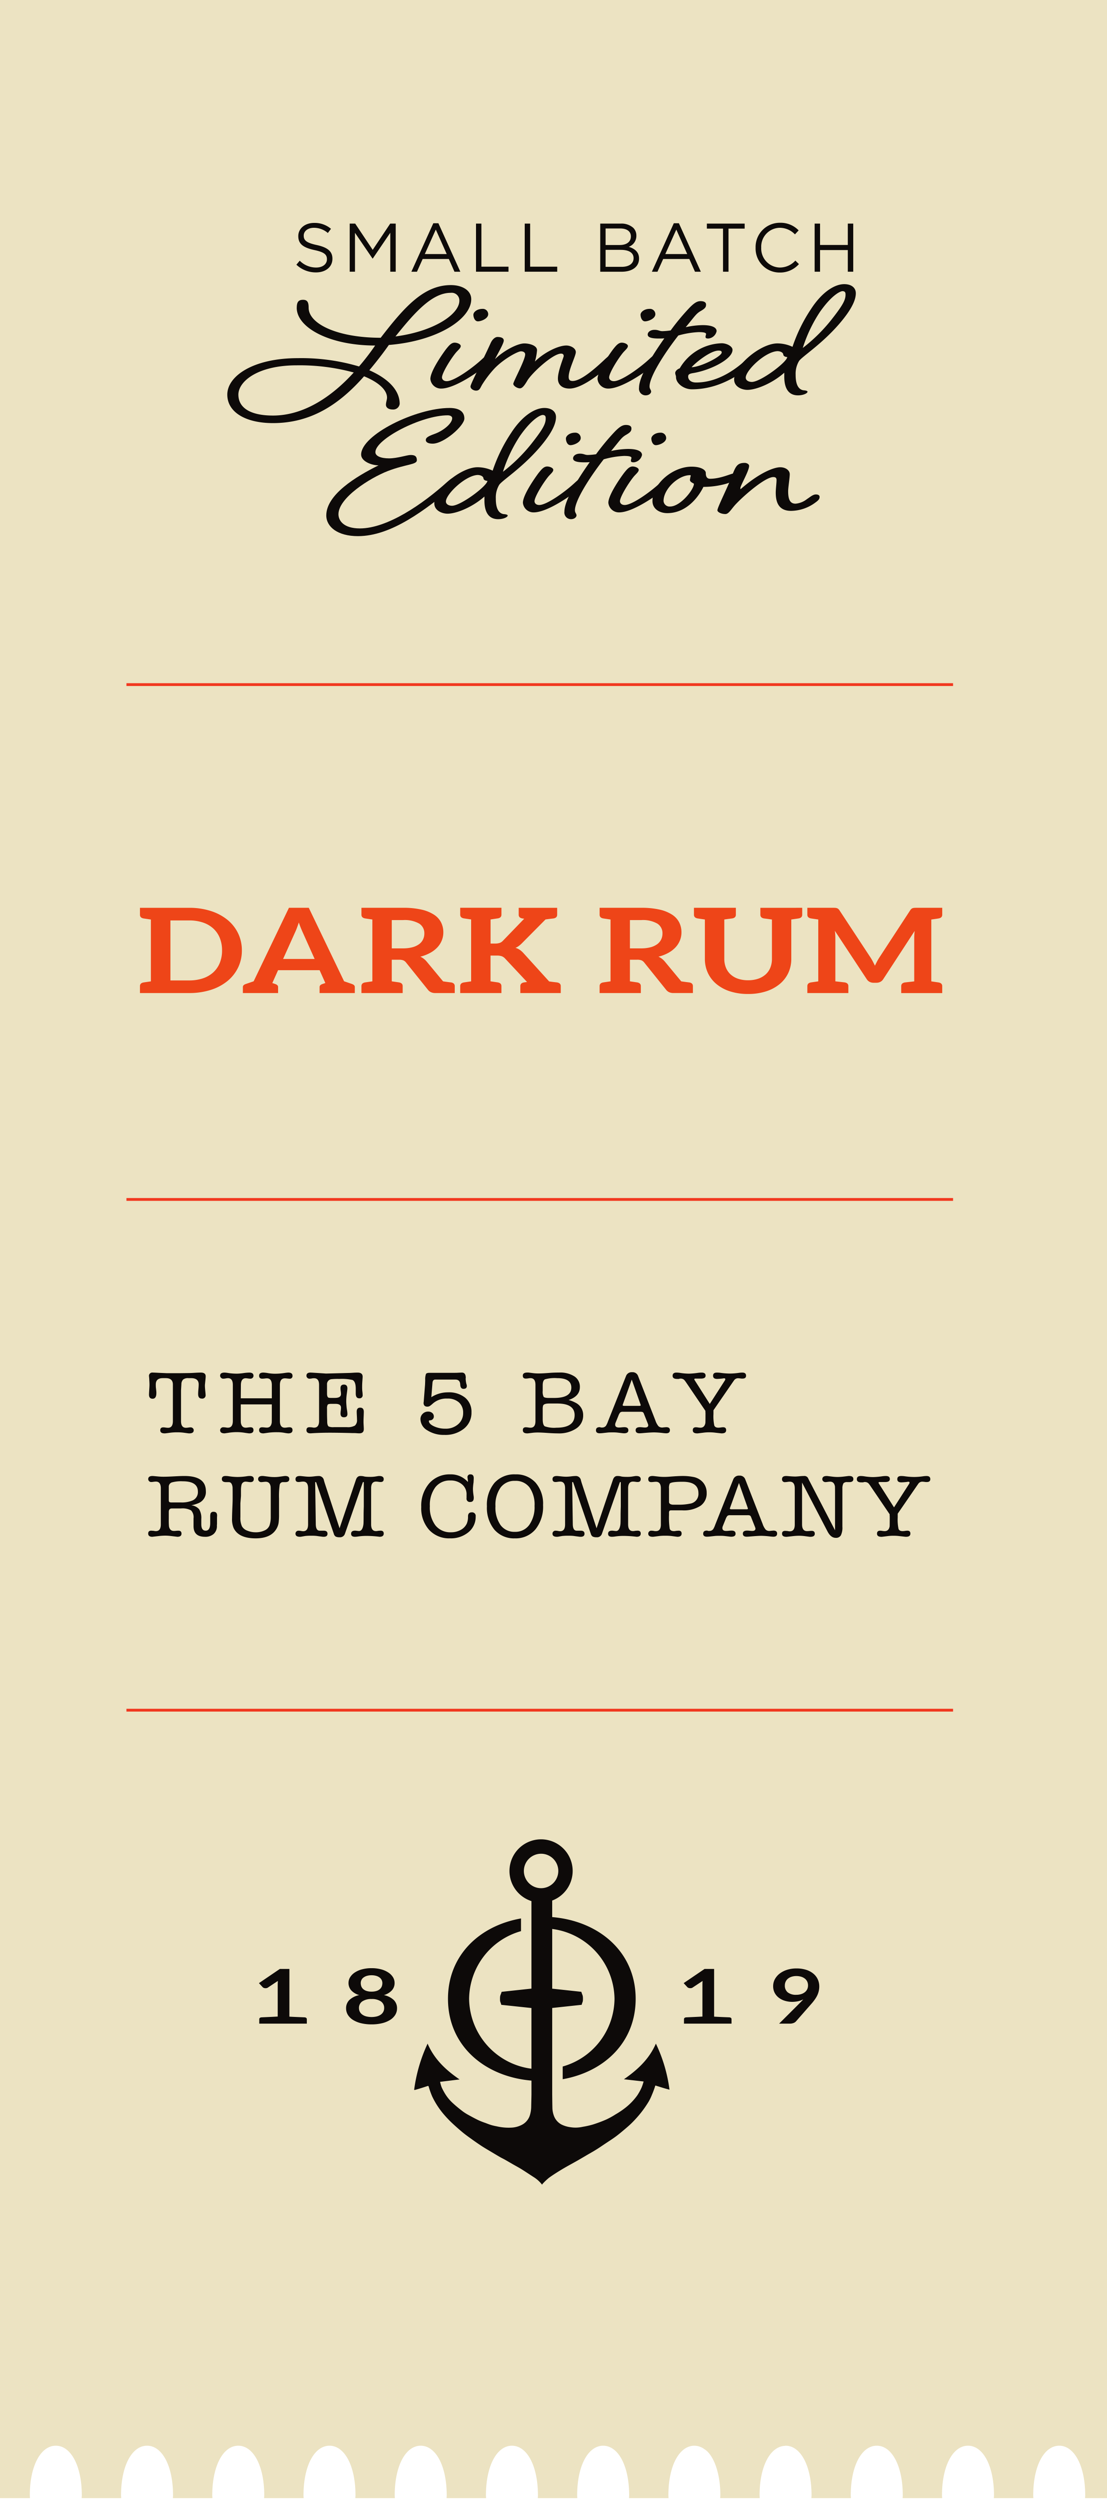 <svg xmlns="http://www.w3.org/2000/svg" xmlns:xlink="http://www.w3.org/1999/xlink" width="269" height="607" viewBox="0 0 269 607"><defs><clipPath id="a"><rect width="269" height="607" transform="translate(277 105)" fill="#fff" stroke="#707070" stroke-width="1"/></clipPath></defs><g transform="translate(-277 -105)" clip-path="url(#a)"><g transform="translate(221.166 -1539.37)"><g transform="translate(338 1629.35) rotate(90)"><g transform="translate(-940 -19.544)"><path d="M0,71a1.815,1.815,0,0,0,.065.358L150.84,120.033l1410.7-4.9V104.919c-.238.006-.463.033-.7.033-7.1,0-12.028-2.638-12.028-6.318s4.931-6.313,12.028-6.313c.241,0,.467.022.7.032v-9.6c-.238.006-.463.034-.7.034-7.1,0-12.028-2.638-12.028-6.316s4.931-6.316,12.028-6.316c.241,0,.467.025.7.03v-9.6c-.238.006-.463.034-.7.034-7.1,0-12.028-2.635-12.028-6.318s4.931-6.316,12.028-6.316c.241,0,.467.03.7.036v-9.6c-.238,0-.463.032-.7.032-7.1,0-12.028-2.635-12.028-6.316s4.931-6.316,12.028-6.316c.241,0,.467.027.7.033v-9.6c-.238.008-.463.03-.7.03-7.1,0-12.028-2.637-12.028-6.318s4.931-6.316,12.028-6.316c.241,0,.467.029.7.034v-9.6c-.238.008-.463.033-.7.033-7.1,0-12.028-2.638-12.028-6.316s4.931-6.318,12.028-6.318c.241,0,.467.029.7.034v-9.6c-.238.006-.463.033-.7.033-7.1,0-12.028-2.638-12.028-6.318s4.931-6.316,12.028-6.316c.241,0,.467.025.7.032v-9.6c-.238.007-.463.034-.7.034-7.1,0-12.028-2.638-12.028-6.318s4.931-6.316,12.028-6.316c.241,0,.467.027.7.033v-9.6c-.238.006-.463.034-.7.034-7.1,0-12.028-2.635-12.028-6.316a4.117,4.117,0,0,1,.817-2.407c1.417-2.327,6.008-3.926,11.211-3.9.241,0,.467.027.7.033v-9.6c-.238.006-.463.03-.7.03-6.936,0-11.772-2.527-11.986-6.081-.006-.076-.042-.146-.042-.228,0-3.679,4.931-6.316,12.028-6.316.241,0,.467.027.7.036v-9.6c-.238.006-.463.032-.7.032-7.1,0-12.028-2.635-12.028-6.32s4.931-6.316,12.028-6.316c.241,0,.467.029.7.034v-9.6c-.238.006-.463.033-.7.033-7.1,0-12.028-2.637-12.028-6.318s4.931-6.316,12.028-6.316c.241,0,.467.026.7.032v-9.6c-.238.006-.463.033-.7.033-7.1,0-12.028-2.638-12.028-6.318s4.931-6.313,12.028-6.313c.241,0,.467.023.7.029v-9.6c-.238.006-.463.033-.7.033-7.1,0-12.028-2.638-12.028-6.316s4.931-6.316,12.028-6.316c.241,0,.467.027.7.033v-9.6c-.238.006-.463.034-.7.034-7.1,0-12.028-2.635-12.028-6.318l-201.268,4.9H150.775L150.84,71.36" transform="translate(0 211.677)" fill="#ece3c2"/></g></g><g transform="translate(-2373.767 -2193.65)"><g transform="translate(2484.836 3892.108)"><path d="M11.3,3.683c0-1.425.445-1.93,1.54-1.93s1.346.69,1.346,1.93c0,3.938,7.054,7.287,17.511,7.287C37.533,3.4,42.212-1.819,48.755-1.819c2.7,0,4.943,1.237,4.943,3.436,0,4.719-8.019,10.13-20.019,11.1-2.244,3.206-4.746,6.137-4.746,6.137,4.686,2.066,7.378,4.906,7.378,8.164a1.576,1.576,0,0,1-1.664,1.37c-1.162,0-1.676-.548-1.676-1.146s.263-1.237.263-1.739c0-1.833-1.987-3.715-5.581-5.179C21.561,27.238,14.695,31.688,5.52,31.688c-6.606,0-11.1-2.617-11.1-6.918,0-4.5,6.286-8.851,17.127-8.851a49.307,49.307,0,0,1,14.885,2.018,58.5,58.5,0,0,0,3.914-5.085c-11.038,0-19.054-4.317-19.054-9.168M-2.886,24.77c0,3.2,2.886,5.085,8.406,5.085,7.5,0,14.3-4.583,19.628-10.454a50.009,50.009,0,0,0-13.854-1.742c-9.559,0-14.181,3.944-14.181,7.112M48.691.059c-4.359,0-8.467,4.4-13.406,10.59,9.426-1.24,15.524-5.412,15.524-8.663A1.861,1.861,0,0,0,48.691.059" transform="translate(5.578 16.949)" fill="#0d0a09"/><path d="M8.547,8.041C9.315,7.351,9.83,6.9,10.534,6.9c.572,0,.9.272.9.641,0,.408-.257.69-.968,1.325C7.39,11.478,1.618,15.377-1.591,15.377A2.573,2.573,0,0,1-4.22,13.039c0-2.021,3.27-6.513,3.784-7.2C.271,4.968.846,4.232,1.681,4.232c.578,0,1.476.324,1.476.826s-.641.965-1.222,1.652C.528,8.449-1.4,11.662-1.4,12.669c0,.408.321.914,1.156.914,1.86,0,6.476-3.342,8.79-5.542M9.83-2.688c0,1.1-1.736,1.745-2.5,1.745s-1.1-.968-1.1-1.609.9-1.419,2.181-1.419a1.3,1.3,0,0,1,.991.33,1.3,1.3,0,0,1,.428.953" transform="translate(53.567 24.875)" fill="#0d0a09"/><path d="M22.031,3.471c.768-.69,1.283-1.146,1.987-1.146.575,0,.9.272.9.641,0,.411-.254.69-1.028,1.325-1.984,1.833-7.311,6.516-10.711,6.516-1.733,0-2.819-.874-2.819-2.432,0-1.881,1.407-5.136,1.407-5.454s-.13-.6-.638-.6c-2.054,0-7.314,4.9-8.276,6.688C2.215,10.068,1.7,10.754,1.12,10.754c-.641,0-1.6-.6-1.6-1.1C-.48,9.1,2.406,3.876,2.406,2.5c0-.369-.321-.735-1.025-.735-.771,0-4.1,1.782-6.352,4.081A25.934,25.934,0,0,0-7.928,9.66c-.575.868-.641,1.649-1.6,1.649-.581,0-1.352-.417-1.352-1.01C-10.88,9.66-7.988,4.206-6-.2c.445-1.01,1.149-1.518,1.664-1.518.771,0,1.54.185,1.54.871,0,.783-1.857,3.854-2.117,4.5C-2.925,1.683.475-.153,2.212-.153c1.149,0,3.073.46,3.073,1.652a12.941,12.941,0,0,1-.514,2.747C6.891,2.14,10.358.352,12.412.352c1.022,0,2.3.641,2.3,1.6s-1.736,4.217-1.736,6c0,.644.2,1.013.968,1.013,2.114,0,5.771-3.3,8.082-5.5" transform="translate(69.976 29.445)" fill="#0d0a09"/><path d="M8.547,8.041C9.315,7.351,9.83,6.9,10.534,6.9c.572,0,.9.272.9.641,0,.408-.257.69-.968,1.325C7.39,11.478,1.618,15.377-1.591,15.377A2.573,2.573,0,0,1-4.22,13.039c0-2.021,3.27-6.513,3.784-7.2C.264,4.965.847,4.23,1.681,4.23c.578,0,1.473.324,1.473.826s-.638.965-1.219,1.652C.528,8.449-1.4,11.662-1.4,12.669c0,.408.321.914,1.152.914,1.863,0,6.479-3.342,8.793-5.542M9.83-2.688c0,1.1-1.736,1.745-2.5,1.745s-1.1-.968-1.1-1.609.9-1.419,2.178-1.419a1.3,1.3,0,0,1,.993.329,1.3,1.3,0,0,1,.429.954" transform="translate(94.185 24.875)" fill="#0d0a09"/><path d="M3.819,4.88A15.722,15.722,0,0,0,5.806,4.7,55.353,55.353,0,0,1,10.428-.849c1.092-1.1,1.8-1.561,2.632-1.561s1.346.272,1.346.826-.127.917-1.346,1.6c-1.1.644-1.413,1.283-3.594,3.9a20.158,20.158,0,0,1,4.108-.5c2.241,0,3.4.544,3.4,1.464a2.262,2.262,0,0,1-1.993,1.785c-.575,0-.7-.136-.7-.414s.127-.451.127-.684c0-.369-.832-.457-1.8-.457a21.628,21.628,0,0,0-4.94.823C4.206,10.382.676,15.924.676,18.307c0,.6.384.826.384,1.243,0,.366-.445.914-1.346.914A1.609,1.609,0,0,1-1.5,19.913a1.609,1.609,0,0,1-.381-1.282c0-2.662,3.076-7.656,6.153-12.012a13.283,13.283,0,0,1-1.346.045C1,6.665.228,6.344.228,5.7c0-.59.638-1.143,1.67-1.143.962,0,1.152.324,1.921.324" transform="translate(101.928 21.435)" fill="#0d0a09"/><path d="M11.765,2.456c.771-.69,1.346-1.149,1.987-1.149s.9.275.9.644c0,.408-.254.69-.959,1.325C10.612,5.889,5.352,9.97-1.769,9.97c-1.99,0-3.851-1.464-3.851-2.931,0-.466-.191-.6-.191-1.056,0-.411.508-.92,1.089-1.1a12.22,12.22,0,0,1,10.2-6.092c1.219,0,2.632.735,2.632,1.6,0,2.335-5.584,5-9.559,5.638-1.156.181-1.219.46-1.219.914S-2.28,8.321-.74,8.321c5.638,0,10.2-3.666,12.5-5.865M-1.84,4.607C.412,4.558,5.479,1.99,5.479,1.031c0-.366-.257-.457-.768-.457C2.72.575-.873,3.506-1.835,4.607" transform="translate(114.657 30.46)" fill="#0d0a09"/><path d="M12.583,3.928c2.7-4.081,5.711-5.868,7.955-5.868,1.8,0,2.819.917,2.819,2.2s-.575,3.485-4.165,7.608c-4.3,4.909-8.854,7.747-9.625,8.845a5.938,5.938,0,0,0-.835,3.258c0,1.1.067,3.53,1.863,3.854.578.039,1.025.139,1.025.363,0,.366-1.025.874-2.308.874-2.886,0-3.339-2.662-3.339-4.5v-1C3.088,22.129-.827,23.729-3,23.729c-1.222,0-3.209-.687-3.209-2.52,0-3.3,6.352-8.76,10.524-8.76a8.82,8.82,0,0,1,3.657.829,38.38,38.38,0,0,1,4.616-9.35M-3.392,20.75c0,.729.771,1.053,1.479,1.053,2.181,0,8.657-4.906,8.594-6.05-.254,0-.9-.091-.959-.641-.067-.5-.771-.783-1.413-.783-3.016.142-7.7,4.683-7.7,6.422M14.7,4.709a34.713,34.713,0,0,0-4.232,8.845,40.3,40.3,0,0,0,6.866-6.739c2.819-3.572,3.524-4.858,3.524-6.189,0-.366,0-.823-.7-.868-.641,0-2.7,1.053-5.454,4.952" transform="translate(129.371 16.839)" fill="#0d0a09"/><path d="M10.22,8.191c1.987,0,4.359-.82,5.2-.82.9,0,1.537.185,1.537,1.28s-2.629.92-7.051,2.614c-4.365,1.694-12,6.51-12,10.493,0,1.515,1.219,3.442,5.2,3.442,6.73,0,15.33-5.959,21.165-11.228.835-.69,1.283-1.146,1.99-1.146.575,0,.9.272.9.638,0,.414-.257.69-.962,1.328C19.073,20.659,10.8,27.075,2.651,27.075c-4.937,0-7.7-2.244-7.7-5.036,0-5,7.121-9.4,12.7-12.151-1.664,0-4.232-.962-4.232-2.617C3.42,2.5,16.7-4.045,24.915-4.045c2.114,0,3.588.735,3.588,2.565,0,1.745-4.937,6.1-7.7,6.1-1.219,0-1.67-.414-1.67-.871,0-.508.384-.874,2.054-1.467,2.114-.735,4.359-2.523,4.359-3.854,0-.408-.448-.69-1.089-.69-6.416,0-17.575,5.781-17.575,8.945,0,.959,1.346,1.509,3.333,1.509" transform="translate(29.102 49.007)" fill="#0d0a09"/><path d="M12.583,3.928c2.7-4.081,5.711-5.868,7.955-5.868,1.8,0,2.819.917,2.819,2.2s-.575,3.485-4.165,7.608c-4.3,4.909-8.854,7.747-9.625,8.845a5.936,5.936,0,0,0-.832,3.258c0,1.1.064,3.53,1.86,3.854.578.039,1.025.139,1.025.363,0,.366-1.025.874-2.308.874-2.886,0-3.339-2.662-3.339-4.5v-1C3.088,22.129-.827,23.729-3,23.729c-1.222,0-3.209-.687-3.209-2.52,0-3.3,6.355-8.76,10.524-8.76a8.82,8.82,0,0,1,3.657.829,38.38,38.38,0,0,1,4.616-9.35M-3.392,20.75c0,.729.771,1.053,1.476,1.053,2.184,0,8.66-4.906,8.6-6.05-.254,0-.9-.091-.959-.641-.067-.5-.771-.783-1.413-.783-3.016.142-7.7,4.683-7.7,6.422M14.7,4.709a34.713,34.713,0,0,0-4.232,8.845,40.3,40.3,0,0,0,6.866-6.739c2.819-3.572,3.524-4.858,3.524-6.189,0-.366,0-.823-.7-.868-.641,0-2.7,1.053-5.454,4.952" transform="translate(56.512 46.901)" fill="#0d0a09"/><path d="M8.547,8.041C9.315,7.351,9.83,6.9,10.534,6.9c.572,0,.9.272.9.641,0,.408-.26.69-.968,1.325C7.39,11.478,1.618,15.377-1.591,15.377A2.573,2.573,0,0,1-4.22,13.039c0-2.021,3.27-6.513,3.784-7.2C.271,4.968.846,4.232,1.681,4.232c.578,0,1.476.324,1.476.826s-.641.965-1.222,1.652C.528,8.449-1.4,11.662-1.4,12.669c0,.408.321.914,1.156.914,1.86,0,6.476-3.342,8.79-5.542M9.83-2.688c0,1.1-1.736,1.745-2.5,1.745s-1.1-.968-1.1-1.606.9-1.422,2.181-1.422a1.3,1.3,0,0,1,.991.33,1.3,1.3,0,0,1,.428.953" transform="translate(76.052 54.937)" fill="#0d0a09"/><path d="M3.819,4.88A15.722,15.722,0,0,0,5.806,4.7,55.78,55.78,0,0,1,10.428-.852c1.092-1.1,1.8-1.558,2.632-1.558s1.346.272,1.346.826-.127.917-1.346,1.6c-1.1.644-1.413,1.283-3.594,3.9a20.158,20.158,0,0,1,4.108-.5c2.241,0,3.4.544,3.4,1.464a2.262,2.262,0,0,1-1.993,1.785c-.575,0-.7-.136-.7-.414s.127-.451.127-.684c0-.369-.832-.457-1.8-.457a21.628,21.628,0,0,0-4.94.823C4.206,10.382.676,15.924.676,18.307c0,.6.384.826.384,1.243,0,.366-.445.914-1.346.914A1.609,1.609,0,0,1-1.5,19.913a1.609,1.609,0,0,1-.381-1.282c0-2.662,3.076-7.656,6.153-12.012a13.283,13.283,0,0,1-1.346.045C1,6.665.228,6.344.228,5.7c0-.59.638-1.143,1.667-1.143.965,0,1.156.324,1.924.324" transform="translate(83.796 51.496)" fill="#0d0a09"/><path d="M8.547,8.041C9.315,7.351,9.83,6.9,10.534,6.9c.572,0,.9.272.9.641,0,.408-.257.69-.968,1.325C7.39,11.478,1.618,15.377-1.591,15.377A2.573,2.573,0,0,1-4.22,13.039c0-2.021,3.27-6.513,3.784-7.2C.264,4.965.847,4.23,1.681,4.23c.578,0,1.476.324,1.476.826s-.641.965-1.222,1.652C.528,8.449-1.4,11.662-1.4,12.669c0,.408.321.914,1.156.914,1.86,0,6.476-3.342,8.79-5.542M9.83-2.688c0,1.1-1.736,1.745-2.5,1.745s-1.1-.968-1.1-1.606.9-1.422,2.178-1.422a1.3,1.3,0,0,1,.991.33,1.3,1.3,0,0,1,.428.953" transform="translate(96.815 54.937)" fill="#0d0a09"/><path d="M8.675,1.014c0,.366,0,1.422,1.025,1.422,2.629,0,5.13-1.286,5.775-1.286s1.156.321,1.156.783-.838,1.007-2.955,1.7A20.411,20.411,0,0,1,8.1,4.407C6.748,7.158,3.8,10.782-.693,10.782c-1.794,0-3.591-.968-3.591-2.934,0-4.265,5-8.349,9.492-8.349C7.58-.5,8.675.328,8.675,1.014M-1.592,7.848a1.457,1.457,0,0,0,.524,1,1.457,1.457,0,0,0,1.082.325c2.5,0,5.775-4.126,5.775-5.5,0-.142-.968-.369-.968-.965a6.39,6.39,0,0,1,.2-1.01c0-.088-.06-.136-.2-.136-2.756,0-6.413,3.3-6.413,6.283" transform="translate(107.597 59.714)" fill="#0d0a09"/><path d="M14.555,5.89c.838-.551,1.476-1.143,2.184-1.143.575,0,.9.224.9.593,0,.414-.127.735-.965,1.331A10.085,10.085,0,0,1,10.71,8.737c-3.273,0-3.724-2.48-3.724-4.45,0-.826.194-2.335.194-3.025C7.18.854,7.05.53,6.409.53,4.425.53-.585,4.886-2.512,6.9-3.789,8.18-4.366,9.51-5.265,9.51c-.965,0-1.924-.46-1.924-.917,0-.69,2.372-5.321,3.46-8.161C-2.764-2.039-2.443-2.914-.52-2.914c.32,0,1.03.232,1.03.734,0,1.243-2.117,4.767-2.117,5.369,0,.133,0,.272.064.272C3.139-.616,6.605-1.853,8.079-1.853c1.286,0,2.308.732,2.308,1.694C10.387.757,10,3.053,10,3.967c0,1.972.448,3.025,1.794,3.025a5.144,5.144,0,0,0,2.759-1.1" transform="translate(126.285 61.208)" fill="#0d0a09"/><path d="M0,6.791l.817-.968A5.582,5.582,0,0,0,4.825,7.478c1.567,0,2.6-.838,2.6-1.987V5.457c0-1.086-.578-1.7-3.034-2.22C1.7,2.647.466,1.782.466-.136V-.169C.466-2,2.084-3.354,4.307-3.354a6.1,6.1,0,0,1,4.1,1.431L7.644-.907a5.154,5.154,0,0,0-3.37-1.264c-1.518,0-2.489.835-2.489,1.885v.033c0,1.1.6,1.718,3.173,2.269,2.6.572,3.8,1.518,3.8,3.306v.033c0,2.006-1.667,3.306-3.984,3.306A6.841,6.841,0,0,1,0,6.791" transform="translate(16.785 3.388)" fill="#0d0a09"/><path d="M0,0H1.334L5.587,6.376,9.846,0H11.18V11.682H9.861V2.22L5.608,8.479h-.07L1.283,2.235v9.447H0Z" transform="translate(29.743 0.199)" fill="#0d0a09"/><path d="M3.566,0H4.8l5.33,11.767H8.708L7.338,8.678H.98L-.406,11.767H-1.761ZM6.824,7.478,4.171,1.534,1.5,7.478Z" transform="translate(46.493 0.115)" fill="#0d0a09"/><path d="M0,0H1.313V10.46H7.895v1.222H0Z" transform="translate(60.435 0.199)" fill="#0d0a09"/><path d="M0,0H1.316V10.46H7.895v1.222H0Z" transform="translate(72.273 0.199)" fill="#0d0a09"/><path d="M0,0H4.97A4.315,4.315,0,0,1,8.028,1.031,2.616,2.616,0,0,1,8.778,2.9v.04a2.816,2.816,0,0,1-1.851,2.7c1.382.42,2.5,1.219,2.5,2.825V8.5c0,2.005-1.682,3.188-4.238,3.188H0ZM7.444,3.085c0-1.146-.917-1.9-2.586-1.9H1.3V5.2H4.755c1.588,0,2.689-.72,2.689-2.087ZM4.991,6.376H1.3V10.5H5.224C6.991,10.5,8.1,9.711,8.1,8.41V8.379c0-1.264-1.068-2-3.107-2" transform="translate(90.623 0.197)" fill="#0d0a09"/><path d="M3.566,0H4.8l5.33,11.767H8.708L7.338,8.678H.98L-.406,11.767H-1.761ZM6.824,7.478,4.171,1.534,1.5,7.478Z" transform="translate(104.935 0.115)" fill="#0d0a09"/><path d="M2.626.814H-1.3V-.4H7.884V.814H3.96V11.28H2.626Z" transform="translate(117.833 0.601)" fill="#0d0a09"/><path d="M0,4.066V4.03A5.882,5.882,0,0,1,5.908-2.008,6.068,6.068,0,0,1,10.46-.16l-.9.968a5.1,5.1,0,0,0-3.675-1.6A4.581,4.581,0,0,0,1.367,4v.03A4.612,4.612,0,0,0,5.889,8.857,5.074,5.074,0,0,0,9.661,7.173l.868.85a6.092,6.092,0,0,1-4.667,2.051A5.829,5.829,0,0,1,0,4.066" transform="translate(128.375 2.008)" fill="#0d0a09"/><path d="M0,0H1.316V5.188H8.061V0H9.38V11.682H8.061V6.425H1.316v5.257H0Z" transform="translate(142.721 0.199)" fill="#0d0a09"/></g><g transform="translate(2465.614 4171.177)"><path d="M5.208,7.881c0,1.1.4,1.636,1.2,1.636a5.536,5.536,0,0,0,.566-.051,3.993,3.993,0,0,1,.563-.057.777.777,0,0,1,.532.206.646.646,0,0,1,.224.5c0,.508-.351.759-1.062.759H7.093a1.311,1.311,0,0,0-.166-.018L5.777,10.7a11.714,11.714,0,0,0-1.491-.085A12.726,12.726,0,0,0,2.71,10.7l-1.18.154a.87.87,0,0,0-.166.018H1.2c-.693,0-1.038-.251-1.038-.759q0-.7.753-.7a4.025,4.025,0,0,1,.566.057,5.37,5.37,0,0,0,.569.051c.783,0,1.18-.541,1.18-1.636V-.985c0-1.035-.578-1.552-1.724-1.552H.777c-1.131,0-1.7.511-1.7,1.528,0,.363.009.617.024.744l.091.808a4.334,4.334,0,0,1,.024.548q0,1.375-.914,1.373c-.584,0-.874-.333-.874-1,0-.188.018-.514.045-.977.045-.7.07-1.149.07-1.34,0-.36-.012-.738-.042-1.131a9.824,9.824,0,0,0-.073-.983.8.8,0,0,1,.218-.687.8.8,0,0,1,.682-.233c.215,0,.726.021,1.531.067.073,0,.717.033,1.927.085h2.68c.318,0,1.159-.012,2.523-.03.3,0,.808-.021,1.531-.064.641-.036,1.143-.057,1.506-.057.78,0,1.174.3,1.174.9v.045c0,.142-.018.411-.06.8s-.082.817-.127,1.264v.242c0,.221.027.563.067,1.028q.1.912.1,1.134a.8.8,0,0,1-.923.9c-.6,0-.889-.366-.889-1.1,0-.266.018-.656.067-1.177S9.5-.761,9.5-1.024c0-1.01-.623-1.512-1.86-1.512H6.975a1.859,1.859,0,0,0-1.25.336A1.6,1.6,0,0,0,5.3-1.07L5.208.458Z" transform="translate(2.767 3.976)" fill="#0d0a09"/><path d="M3.361,4.179h7.547V.967c0-1.089-.4-1.633-1.2-1.633A3.884,3.884,0,0,0,9.2-.624a5.95,5.95,0,0,1-.629.045c-.5,0-.753-.242-.753-.714q0-.771,1.016-.771a8.186,8.186,0,0,1,1.2.142,10.84,10.84,0,0,0,1.6.139,15.8,15.8,0,0,0,2.359-.181,8.923,8.923,0,0,1,.9-.1c.69,0,1.038.257,1.038.774a.639.639,0,0,1-.189.538.639.639,0,0,1-.543.173c-.127,0-.315-.018-.563-.045a4.51,4.51,0,0,0-.569-.042q-1.2,0-1.2,1.633V9.682c0,1.089.393,1.636,1.18,1.636a4.2,4.2,0,0,0,.581-.054,4.389,4.389,0,0,1,.575-.051c.49,0,.732.227.732.7,0,.52-.348.783-1.038.783a7.363,7.363,0,0,1-.92-.127,9.538,9.538,0,0,0-1.8-.154,15.04,15.04,0,0,0-2.19.13c-.69.1-1.071.151-1.131.151-.69,0-1.038-.257-1.038-.777,0-.472.251-.7.753-.7.13,0,.318.015.566.039A5.26,5.26,0,0,0,9.7,11.3q.988,0,1.18-1.2.023-.145.024-1.963V5.662H3.361V8.154q0,1.815.024,1.963c.127.8.517,1.2,1.18,1.2a4.2,4.2,0,0,0,.581-.054,4.389,4.389,0,0,1,.575-.051c.484,0,.729.227.729.7,0,.52-.345.783-1.035.783-.112,0-.445-.045-1.013-.127a12.329,12.329,0,0,0-1.978-.175A13.1,13.1,0,0,0,.3,12.567l-.569.082c-.188.033-.29.045-.3.045-.726,0-1.086-.257-1.086-.777a.676.676,0,0,1,.227-.493A.726.726,0,0,1-.9,11.212a5.286,5.286,0,0,1,.632.051,2.249,2.249,0,0,0,.5.054c.8,0,1.2-.548,1.2-1.636V.928q0-1.638-1.2-1.639a3.322,3.322,0,0,0-.52.064A3.311,3.311,0,0,1-.9-.579.734.734,0,0,1-1.433-.8a.685.685,0,0,1-.227-.5c0-.511.36-.762,1.086-.762a7.269,7.269,0,0,1,.874.1A13.554,13.554,0,0,0,2.49-1.8a12.687,12.687,0,0,0,1.473-.13,11.542,11.542,0,0,1,1.455-.13q1.035,0,1.035.771a.678.678,0,0,1-.212.5.737.737,0,0,1-.517.209,4.627,4.627,0,0,1-.638-.057A5.139,5.139,0,0,0,4.569-.69Q3.412-.69,3.389.946Z" transform="translate(19.134 2.153)" fill="#0d0a09"/><path d="M2.051,2C2.051.92,1.652.387.85.387a2.221,2.221,0,0,0-.5.039A3.728,3.728,0,0,1-.278.5.707.707,0,0,1-.8.284a.678.678,0,0,1-.215-.511c0-.508.33-.762.986-.762.018,0,.13.009.351.015,2.35.151,3.448.221,3.294.221h.23L9.514-.9c.106,0,.517-.024,1.222-.07.245-.006.475-.015.678-.015q1.225,0,1.225,1c0,.115-.024.484-.07,1.11-.033.466-.051.9-.051,1.3a10.232,10.232,0,0,0,.039,1.065,8.181,8.181,0,0,1,.082.944.735.735,0,0,1-.835.826q-.839,0-.838-1.159V2.962c0-1.219-.278-1.942-.829-2.163A11.828,11.828,0,0,0,6.979.557,15.045,15.045,0,0,0,5,.623a1.215,1.215,0,0,0-1.016,1.31V4.12c0,.581.136.917.414,1a2.821,2.821,0,0,0,.56.042h.95q1.47,0,1.47-.941a5,5,0,0,0-.06-.672,5.407,5.407,0,0,1-.06-.747c0-.581.281-.874.835-.874s.841.318.841.944c0,.115-.048.566-.154,1.349A14.42,14.42,0,0,0,8.652,6c0,.29.033.808.1,1.546.018.121.054.372.118.768a5.76,5.76,0,0,1,.07.762c0,.523-.284.789-.847.789s-.829-.306-.829-.92a6.1,6.1,0,0,1,.06-.7,5.951,5.951,0,0,0,.06-.7c0-.623-.448-.938-1.343-.938H4.976c-.46,0-.738.073-.835.221a1.818,1.818,0,0,0-.154.938V9.117c0,.236.006.548.018.944.018.481.024.8.024.959.018.584.148.947.381,1.092a2.978,2.978,0,0,0,1.225.151H8.842a3.485,3.485,0,0,0,1.912-.378,1.7,1.7,0,0,0,.517-1.434c0-.215-.012-.541-.036-.971s-.036-.756-.036-.971c0-.653.281-.98.835-.98.593,0,.886.336.886,1,0,.257-.012.662-.036,1.2s-.033.935-.033,1.2c0,.2.009.508.033.907s.036.7.036.9c0,.687-.363,1.025-1.086,1.025-.175,0-.448-.012-.823-.045-.188-.012-.535-.018-1.038-.018.112,0-.505-.018-1.839-.045s-2.493-.042-3.463-.042c-1.482,0-2.925.042-4.341.13a1.508,1.508,0,0,0-.215.021H-.021c-.662,0-.992-.26-.992-.786q0-.7.735-.7c.073,0,.287.012.632.042a1.958,1.958,0,0,0,.5.064q1.2,0,1.2-1.636Z" transform="translate(39.469 1.077)" fill="#0d0a09"/><path d="M1.956,1.666,1.675,5.157a7.373,7.373,0,0,1,4.056-1.18A6.251,6.251,0,0,1,9.9,5.278a4.415,4.415,0,0,1,1.534,3.548,4.906,4.906,0,0,1-1.827,3.966A7.2,7.2,0,0,1,4.834,14.31,7.383,7.383,0,0,1,.72,13.21a3.2,3.2,0,0,1-1.685-2.7,1.768,1.768,0,0,1,.54-1.321A1.793,1.793,0,0,1,.894,8.654a1.484,1.484,0,0,1,1,.327,1.089,1.089,0,0,1,.39.874.888.888,0,0,1-.269.644.9.9,0,0,1-.653.269c-.181.015-.281.067-.281.154,0,.481.417.917,1.24,1.3A6.406,6.406,0,0,0,5.1,12.8a4.489,4.489,0,0,0,3.1-1.086A3.515,3.515,0,0,0,9.406,8.956,3.267,3.267,0,0,0,8.381,6.413a4.067,4.067,0,0,0-2.816-.926,4.969,4.969,0,0,0-3.491,1.18,8.5,8.5,0,0,1-.729.6A1.2,1.2,0,0,1,.8,7.45H.707c-.611,0-.92-.318-.92-.959A.184.184,0,0,1-.186,6.4l.33-4.21c.015-.233.027-.632.045-1.2A3.825,3.825,0,0,1,.377-.484q.164-.277.874-.278H7.1c.454,0,.8,0,1.038-.021.469-.024.793-.039.962-.039q.944,0,.944,1.286L10.02.617a5.881,5.881,0,0,0,.18,1.331,1.359,1.359,0,0,1,.1.481c0,.466-.269.7-.8.7q-.753,0-.8-1.028C8.671,1.285,8.281.88,7.543.88H2.618c-.4,0-.614.26-.662.786" transform="translate(67.123 0.911)" fill="#0d0a09"/><path d="M9.282,2.355q0,2.228-2.734,3.143a7.749,7.749,0,0,1,1.624.632,3.3,3.3,0,0,1,1.912,3.079,3.728,3.728,0,0,1-1.676,3.2A7.534,7.534,0,0,1,3.931,13.6c-.678,0-1.534-.033-2.571-.106s-1.8-.106-2.287-.106a11.7,11.7,0,0,0-1.2.06l-1.1.136c-.033,0-.088.006-.169.015h-.163c-.678-.009-1.016-.272-1.016-.783q0-.7.735-.7a4.766,4.766,0,0,1,.632.067,3.206,3.206,0,0,0,.5.045q1.2,0,1.2-1.618V1.832q0-1.638-1.2-1.639a2.926,2.926,0,0,0-.5.045A4.227,4.227,0,0,1-3.849.3q-.735,0-.735-.7,0-.767,1.086-.768h.306l1.156.151a10.452,10.452,0,0,0,1.349.07c.6,0,1.443-.045,2.547-.13.732-.064,1.531-.091,2.378-.091a6.394,6.394,0,0,1,3.715.932A2.965,2.965,0,0,1,9.282,2.355M.253,3.293a2.747,2.747,0,0,0,.224,1.43C.625,4.9,1.036,5,1.714,5H3.039Q7.2,5,7.21,2.485q0-2.3-3.445-2.293A8.721,8.721,0,0,0,.809.476C.437.664.253,1.154.253,1.938Zm0,4.434V10.15c0,.944.172,1.528.52,1.742a6.9,6.9,0,0,0,2.828.333q4.406,0,4.407-3.058,0-2.818-4.244-2.816H1.808c-.847,0-1.334.172-1.464.523a2.957,2.957,0,0,0-.091.853" transform="translate(95.611 1.249)" fill="#0d0a09"/><path d="M8.377,8.215l-.85-2.142a.9.9,0,0,0-.287-.439,1.5,1.5,0,0,0-.63-.084H2.41a1,1,0,0,0-.65.154,2.637,2.637,0,0,0-.457.829L.621,8.215a1.311,1.311,0,0,0-.094.457q0,.7.92.7a6.052,6.052,0,0,0,.672-.045c.29-.027.508-.039.65-.039.641,0,.962.251.962.762,0,.481-.354.723-1.056.723a4.49,4.49,0,0,1-.517-.045L.978,10.59a10.143,10.143,0,0,0-1.086-.04c-.551,0-.941.012-1.156.036l-.989.109a9.277,9.277,0,0,1-.971.076c-.608,0-.914-.242-.914-.723,0-.511.3-.762.889-.762a.413.413,0,0,1,.287.085h.306a1.116,1.116,0,0,0,.968-.457,5.32,5.32,0,0,0,.469-1.028L3.168-3.134a1.447,1.447,0,0,1,1.485-.923A1.388,1.388,0,0,1,6.09-3.14L10.313,7.689a4.272,4.272,0,0,0,.729,1.355,1.275,1.275,0,0,0,.944.327.913.913,0,0,0,.281-.03l.662-.054q.9,0,.9.717c0,.511-.3.768-.9.768-.172,0-.4-.018-.687-.048a21.1,21.1,0,0,0-2.217-.172c-.575,0-1.522.06-2.825.175-.33.027-.584.045-.759.045-.623,0-.938-.251-.938-.744s.348-.741,1.038-.741c.142,0,.351.012.623.039a5.434,5.434,0,0,0,.626.045c.517,0,.777-.2.777-.593a2.915,2.915,0,0,0-.191-.563M6.683,3.759,4.557-2.269,2.391,3.759a.582.582,0,0,0-.045.154c0,.13.118.2.351.2H6.441c.194,0,.287-.064.287-.175a.811.811,0,0,0-.045-.175" transform="translate(112.946 4.057)" fill="#0d0a09"/><path d="M5.35,6.891V6.47c-.015-.23-.024-.43-.024-.587L.755-.847a6.48,6.48,0,0,0-.569-.765,1.223,1.223,0,0,0-.874-.33.825.825,0,0,0-.42.085h-.448c-.723,0-1.086-.251-1.086-.762S-2.327-3.4-1.7-3.4a6,6,0,0,1,.941.085,14.166,14.166,0,0,0,2.123.175,18.5,18.5,0,0,0,2.2-.2,6.2,6.2,0,0,1,.85-.06c.638,0,.962.245.962.738s-.384.723-1.156.723H2.92c-.188-.015-.281.045-.281.175a.207.207,0,0,0,.024.118c.018.021.054.085.118.188L6.39,4.217l3.648-5.678a.62.62,0,0,0,.124-.351c0-.13-.106-.2-.306-.2H9.805l-.423.067-.611.054c-.269.018-.469.03-.617.03-.644,0-.962-.257-.962-.774S7.5-3.4,8.133-3.4a6.264,6.264,0,0,1,.85.06,17.44,17.44,0,0,0,2.287.175,15.792,15.792,0,0,0,2.238-.175,5.632,5.632,0,0,1,.8-.06q.9,0,.9.762c0,.466-.29.7-.874.7a2.512,2.512,0,0,1-.544-.045c-.248-.027-.423-.045-.517-.045a1.171,1.171,0,0,0-.992.526L11.93-1,7.286,5.744v.917a10.882,10.882,0,0,0,.2,2.774c.133.366.469.544,1,.544a4.474,4.474,0,0,0,.575-.051,3.8,3.8,0,0,1,.578-.057c.487,0,.729.233.729.7,0,.526-.351.786-1.059.786H9.17a.9.9,0,0,0-.163-.021l-1.3-.148A11.108,11.108,0,0,0,6.272,11.1a10.419,10.419,0,0,0-1.44.091l-1.2.148a.893.893,0,0,0-.142.021H3.326c-.711,0-1.065-.251-1.065-.762,0-.481.251-.723.759-.723a3.362,3.362,0,0,1,.551.057,3.98,3.98,0,0,0,.554.051c.656,0,1.062-.387,1.2-1.159.015-.133.024-.774.024-1.93" transform="translate(130.071 3.491)" fill="#0d0a09"/><path d="M8.179,4.412a8.865,8.865,0,0,1-1.742.526,2.876,2.876,0,0,1,1.9.956,4.1,4.1,0,0,1,.526,2.372V9.53c0,1.047.351,1.567,1.068,1.567.732,0,1.1-.623,1.1-1.86V7.743a2.759,2.759,0,0,1,.094-.865.744.744,0,0,1,.732-.366c.566,0,.847.306.847.914,0,.015-.006.175-.024.481V9.5a2.478,2.478,0,0,0-.024.4,2.54,2.54,0,0,1-.762,1.969,3.02,3.02,0,0,1-2.136.711c-1.857,0-2.78-.865-2.78-2.6V8.1a2.39,2.39,0,0,0-.6-1.93A4.366,4.366,0,0,0,3.9,5.7H1.717c-.5,0-.756.287-.756.85V8.236a16.076,16.076,0,0,0,.051,1.833c.142.726.532,1.089,1.18,1.089a3.4,3.4,0,0,0,.493-.024c.263-.024.469-.036.611-.036.5,0,.756.236.756.72,0,.508-.339.762-1.013.762l-.354-.045-1.273-.151a11.22,11.22,0,0,0-1.3-.085,13.915,13.915,0,0,0-1.649.109l-1.134.127c-.251.033-.366.045-.354.045q-1.017,0-1.016-.783c0-.469.245-.7.735-.7.079,0,.29.018.635.042a1.925,1.925,0,0,0,.5.064c.8,0,1.2-.548,1.2-1.636V.813c0-1.089-.4-1.636-1.2-1.636a4.545,4.545,0,0,0-.563.048A4.058,4.058,0,0,1-3.3-.718a.686.686,0,0,1-.517-.209.669.669,0,0,1-.218-.49c0-.511.348-.762,1.044-.762.06,0,.169.009.327.021l1.2.109C-1.153-2.022-.757-2-.288-2c.49,0,1.031-.018,1.63-.045L3.13-2.134q.9-.045,1.652-.045,5.186,0,5.188,3.651a2.909,2.909,0,0,1-1.791,2.94M1.648,4.24H3.865a6.553,6.553,0,0,0,2.97-.526A2.2,2.2,0,0,0,8.036,1.6q0-2.5-3.69-2.493a8.407,8.407,0,0,0-2.662.278A1.094,1.094,0,0,0,.961.462V3.668c0,.251.051.408.145.475a1.088,1.088,0,0,0,.541.1" transform="translate(4.039 27.378)" fill="#0d0a09"/><path d="M3.11,2.312V3.707l-.139,1.77V8.843a4.93,4.93,0,0,0,.369,2.223,2.43,2.43,0,0,0,1.379,1.092,5.174,5.174,0,0,0,1.93.369,4.939,4.939,0,0,0,2.217-.457,2.2,2.2,0,0,0,1.186-1.231,6.284,6.284,0,0,0,.293-1.981V3.247c0-1.1-.012-1.727-.039-1.872Q10.1.259,9.118.259c-.109,0-.266.012-.466.033a6.148,6.148,0,0,1-.623.057A.71.71,0,0,1,7.505.131a.682.682,0,0,1-.224-.5c0-.514.348-.777,1.041-.777a2.868,2.868,0,0,1,.327.021L10.04-.95a9.208,9.208,0,0,0,1.18.07,7.894,7.894,0,0,0,1.062-.06L13.3-1.078a4.758,4.758,0,0,1,.563-.064c.662,0,.992.251.992.744s-.324.747-.968.747h-.493A.8.8,0,0,0,12.52,1a19.5,19.5,0,0,0-.163,3.349V8.163a15.314,15.314,0,0,1-.1,2.045,4.163,4.163,0,0,1-.8,1.888Q10.046,14,6.672,14,2.52,14,1.324,11.488a5.545,5.545,0,0,1-.38-2.373c0-.52.024-1.292.067-2.314s.076-1.8.076-2.32V3.329c0-1.062-.009-1.655-.024-1.785C.95.746.645.349.14.349H-.544C-1.2.349-1.536.1-1.536-.4s.3-.744.9-.744a5.023,5.023,0,0,1,.8.067A14.264,14.264,0,0,0,2.312-.9a15.743,15.743,0,0,0,2.332-.2,4.268,4.268,0,0,1,.614-.045c.644,0,.968.251.968.744s-.278.75-.826.75A4.432,4.432,0,0,1,4.831.292,4.447,4.447,0,0,0,4.266.234,1,1,0,0,0,3.252.978,5.263,5.263,0,0,0,3.11,2.312" transform="translate(19.433 26.337)" fill="#0d0a09"/><path d="M4.734,1.1,8.367,12.15,12.345.373q.309-.912,1.062-.914h.118a4.22,4.22,0,0,1,.617.06,3.281,3.281,0,0,0,.614.115c.251.024.6.039,1.035.039A7.889,7.889,0,0,0,16.9-.39l.829-.13a1.288,1.288,0,0,1,.281-.021q1.084,0,1.086.762c0,.466-.254.7-.756.7a3.392,3.392,0,0,1-.554-.057,4.438,4.438,0,0,0-.551-.048c-.8,0-1.2.541-1.2,1.636V11.2c0,1.092.387,1.636,1.18,1.636a2.21,2.21,0,0,0,.517-.064c.348-.03.548-.042.611-.042.5,0,.756.23.756.7,0,.526-.339.786-1.013.786.024,0-.088-.012-.354-.045A26.832,26.832,0,0,0,14.967,14a14.132,14.132,0,0,0-2.126.151,5.113,5.113,0,0,1-.75.064c-.617,0-.92-.245-.92-.729,0-.5.315-.753.95-.753a1.913,1.913,0,0,1,.351.024c.351.042.56.064.62.064.572,0,.929-.548,1.074-1.633.03-.236.045-.98.045-2.223,0-.478.012-1.177.045-2.1V1.05c0-.085-.039-.13-.115-.13-.048,0-.1.045-.142.13L9.662,13.5a1.234,1.234,0,0,1-1.319.829,1.946,1.946,0,0,1-.91-.163,1.11,1.11,0,0,1-.457-.665L2.7,1.05C2.656.965,2.6.92,2.541.92s-.1.045-.1.13l.148,10.1c.012,1.059.327,1.588.938,1.588h.992c.611,0,.917.245.917.741s-.312.741-.941.741a3.537,3.537,0,0,1-.5-.045c-.342-.045-.711-.088-1.107-.151a9.2,9.2,0,0,0-1.2-.064,13.145,13.145,0,0,0-1.673.064l-.992.175a.971.971,0,0,0-.145.021h-.142c-.723,0-1.08-.254-1.08-.762a.7.7,0,0,1,.212-.514.709.709,0,0,1,.517-.206A3.355,3.355,0,0,1-1,12.8a3.266,3.266,0,0,0,.517.067c.8,0,1.2-.544,1.2-1.639V2.451c0-1.1-.4-1.636-1.2-1.636A4.539,4.539,0,0,0-1.04.863,3.606,3.606,0,0,1-1.609.92c-.49,0-.729-.233-.729-.7q0-.762,1.059-.762c.064,0,.163.009.309.021l.823.085a10.536,10.536,0,0,0,1.156.07,10.933,10.933,0,0,0,1.215-.09A10.307,10.307,0,0,1,3.343-.541,1.241,1.241,0,0,1,4.568.524Z" transform="translate(38.134 25.74)" fill="#0d0a09"/><path d="M4.732,0A5.446,5.446,0,0,1,9,1.857v-.49a1.144,1.144,0,0,1-.048-.16C8.919.88,8.9.735,8.9.762A.664.664,0,0,1,9.639,0c.517,0,.78.306.78.92,0,.118-.018.463-.048,1.044a13.064,13.064,0,0,0-.145,1.509,9.66,9.66,0,0,0,.082,1.2l.112.829V5.72c0,.653-.287.983-.85.983a.8.8,0,0,1-.9-.932V5A3.081,3.081,0,0,0,7.615,2.462,4.209,4.209,0,0,0,4.72,1.485,4.4,4.4,0,0,0,1.075,3.146,7.2,7.2,0,0,0-.244,7.735a7.211,7.211,0,0,0,1.355,4.658A4.6,4.6,0,0,0,4.9,14.06a4.8,4.8,0,0,0,2.368-.581A3.349,3.349,0,0,0,8.74,11.927a4.282,4.282,0,0,0,.287-1.706c0-.672.3-1,.892-1a.87.87,0,0,1,.968,1,4.784,4.784,0,0,1-1.748,3.82,6.679,6.679,0,0,1-4.5,1.488A6.546,6.546,0,0,1-.443,13.452,7.869,7.869,0,0,1-2.337,7.925,8.307,8.307,0,0,1-.4,2.184,6.546,6.546,0,0,1,4.732,0" transform="translate(68.687 24.803)" fill="#0d0a09"/><path d="M4.544,10.4A6.259,6.259,0,0,1-.42,8.3,8.354,8.354,0,0,1-2.244,2.622,8.28,8.28,0,0,1-.408-3.068,6.453,6.453,0,0,1,4.668-5.134,6.321,6.321,0,0,1,9.58-3.125,7.768,7.768,0,0,1,11.4,2.313a8.815,8.815,0,0,1-1.848,5.9A6.24,6.24,0,0,1,4.544,10.4M4.592-3.558A4.176,4.176,0,0,0,1.083-1.943,7.274,7.274,0,0,0-.169,2.6,7.419,7.419,0,0,0,1.083,7.2,4.14,4.14,0,0,0,4.568,8.82,4.137,4.137,0,0,0,8.05,7.132a7.459,7.459,0,0,0,1.283-4.6A7.207,7.207,0,0,0,8.1-1.976,4.175,4.175,0,0,0,4.592-3.558" transform="translate(84.551 29.937)" fill="#0d0a09"/><path d="M4.734,1.1,8.367,12.15,12.345.373q.309-.912,1.062-.914h.118a4.22,4.22,0,0,1,.617.06,3.281,3.281,0,0,0,.614.115c.251.024.6.039,1.035.039A7.921,7.921,0,0,0,16.9-.39l.829-.13a1.288,1.288,0,0,1,.281-.021q1.084,0,1.086.762c0,.466-.254.7-.756.7a3.392,3.392,0,0,1-.554-.057,4.438,4.438,0,0,0-.551-.048c-.8,0-1.2.541-1.2,1.636V11.2c0,1.092.387,1.636,1.18,1.636a2.21,2.21,0,0,0,.517-.064c.348-.03.548-.042.611-.042.5,0,.756.23.756.7,0,.526-.339.786-1.013.786.024,0-.088-.012-.354-.045A26.832,26.832,0,0,0,14.967,14a14.132,14.132,0,0,0-2.126.151,5.113,5.113,0,0,1-.75.064c-.617,0-.92-.245-.92-.729,0-.5.315-.753.95-.753a1.913,1.913,0,0,1,.351.024c.351.042.56.064.62.064.572,0,.929-.548,1.074-1.633.03-.236.045-.98.045-2.223,0-.478.012-1.177.045-2.1V1.05c0-.085-.039-.13-.115-.13-.048,0-.1.045-.142.13L9.662,13.5a1.234,1.234,0,0,1-1.319.829,1.946,1.946,0,0,1-.91-.163,1.11,1.11,0,0,1-.457-.665L2.7,1.05C2.656.965,2.6.92,2.541.92s-.1.045-.1.13l.148,10.1c.012,1.059.327,1.588.938,1.588h.992c.611,0,.917.245.917.741s-.312.741-.941.741a3.537,3.537,0,0,1-.5-.045c-.342-.045-.711-.088-1.107-.151a9.2,9.2,0,0,0-1.2-.064,13.238,13.238,0,0,0-1.676.064l-.989.175a.971.971,0,0,0-.145.021h-.142c-.723,0-1.08-.254-1.08-.762a.7.7,0,0,1,.212-.514.709.709,0,0,1,.517-.206A3.355,3.355,0,0,1-1,12.8a3.266,3.266,0,0,0,.517.067c.8,0,1.2-.544,1.2-1.639V2.451c0-1.1-.4-1.636-1.2-1.636A4.539,4.539,0,0,0-1.04.863,3.606,3.606,0,0,1-1.609.92c-.49,0-.729-.233-.729-.7q0-.762,1.059-.762c.064,0,.163.009.309.021l.823.085a10.536,10.536,0,0,0,1.156.07,10.933,10.933,0,0,0,1.215-.09A10.307,10.307,0,0,1,3.343-.541,1.241,1.241,0,0,1,4.568.524Z" transform="translate(100.585 25.74)" fill="#0d0a09"/><path d="M2.051,7.867V-.875c0-1.071-.4-1.609-1.192-1.609a4.9,4.9,0,0,0-.49.033c-.3.033-.511.051-.635.051-.5,0-.747-.239-.747-.72q0-.766,1.035-.765c.112,0,.227.009.351.021l1.156.13a12.1,12.1,0,0,0,1.41.07c.4,0,.865-.024,1.416-.07,1.286-.1,2.263-.151,2.919-.151a13.273,13.273,0,0,1,2.586.221A4.072,4.072,0,0,1,12.3-2.312,3.82,3.82,0,0,1,13.18.223a3.63,3.63,0,0,1-1.518,3.143,7.5,7.5,0,0,1-4.4,1.092H4.622a.7.7,0,0,0-.487.118.981.981,0,0,0-.106.557v.433A17.966,17.966,0,0,0,4.2,8.916c.121.387.463.584,1.028.584a2.044,2.044,0,0,0,.5-.06c.345-.03.56-.045.635-.045.487,0,.732.227.732.7,0,.526-.348.783-1.038.783l-.33-.042L4.55,10.68a12.728,12.728,0,0,0-1.482-.064,11.5,11.5,0,0,0-1.346.064l-1.367.175a.879.879,0,0,0-.145.018H.046c-.7,0-1.059-.248-1.059-.759A.691.691,0,0,1-.8,9.6a.7.7,0,0,1,.517-.206,3.944,3.944,0,0,1,.638.06,1.852,1.852,0,0,0,.5.045q1.2,0,1.2-1.633M4.2-2.028a2.484,2.484,0,0,0-.169,1.2V2.407c0,.39.3.614.9.678H6.3A13.142,13.142,0,0,0,9.08,2.84,2.383,2.383,0,0,0,11.18.284q0-2.768-3.82-2.768-2.822,0-3.155.457" transform="translate(122.526 29.082)" fill="#0d0a09"/><path d="M8.377,8.215l-.85-2.142a.9.9,0,0,0-.287-.439,1.514,1.514,0,0,0-.63-.084H2.41a1,1,0,0,0-.65.154,2.637,2.637,0,0,0-.457.829L.621,8.215a1.311,1.311,0,0,0-.094.457q0,.7.92.7a6.052,6.052,0,0,0,.672-.045c.29-.027.508-.039.65-.039.641,0,.962.251.962.762,0,.481-.354.723-1.056.723a4.49,4.49,0,0,1-.517-.045L.978,10.59a10.143,10.143,0,0,0-1.086-.04c-.551,0-.941.012-1.156.036l-.989.109a9.277,9.277,0,0,1-.971.076c-.608,0-.914-.242-.914-.723,0-.511.3-.762.889-.762a.413.413,0,0,1,.287.085h.306a1.116,1.116,0,0,0,.968-.457,5.32,5.32,0,0,0,.469-1.028L3.168-3.137a1.449,1.449,0,0,1,1.485-.92A1.388,1.388,0,0,1,6.09-3.14L10.313,7.689a4.272,4.272,0,0,0,.729,1.355,1.275,1.275,0,0,0,.944.327.913.913,0,0,0,.281-.03l.662-.054q.9,0,.9.717c0,.511-.3.768-.9.768-.172,0-.4-.018-.687-.048a21.1,21.1,0,0,0-2.217-.172c-.575,0-1.522.06-2.825.175-.33.027-.584.045-.759.045-.623,0-.938-.251-.938-.744s.348-.741,1.038-.741c.142,0,.351.012.623.039a5.434,5.434,0,0,0,.626.045c.517,0,.777-.2.777-.593a2.915,2.915,0,0,0-.191-.563M6.683,3.759,4.557-2.269,2.388,3.759a.657.657,0,0,0-.042.154c0,.13.118.2.351.2H6.441c.194,0,.287-.064.287-.175a.811.811,0,0,0-.045-.175" transform="translate(138.998 29.168)" fill="#0d0a09"/><path d="M4.382.658l6.331,12.2v-8.8c0-1.134-.009-1.764-.024-1.875-.142-.759-.535-1.134-1.18-1.134A4.923,4.923,0,0,0,8.94,1.1a4.361,4.361,0,0,1-.563.057A.753.753,0,0,1,7.848.948a.637.637,0,0,1-.227-.49c0-.523.357-.783,1.062-.783A1.472,1.472,0,0,1,8.989-.3l1.062.13a10.37,10.37,0,0,0,1.319.085A14.144,14.144,0,0,0,13-.207l.823-.1c.027,0,.085-.009.166-.021h.163c.678,0,1.016.248,1.016.75,0,.487-.327.735-.962.735H13.7a1.149,1.149,0,0,0-.932.281,2.479,2.479,0,0,0-.269,1.24v9.286a4.308,4.308,0,0,1-.369,2.117,1.341,1.341,0,0,1-1.264.608q-1.161,0-1.966-1.525L2.7,1.266V11.421c0,1.089.4,1.636,1.2,1.636.127,0,.315-.006.569-.03s.442-.033.563-.033c.505,0,.759.233.759.7,0,.5-.354.744-1.065.744H4.581a1.583,1.583,0,0,0-.163-.021l-.971-.13a11.082,11.082,0,0,0-1.506-.106,14.555,14.555,0,0,0-1.579.106l-1.159.13a1.583,1.583,0,0,0-.163.021h-.185c-.681,0-1.019-.254-1.019-.762,0-.454.251-.678.759-.678.076,0,.287.012.632.045a2.105,2.105,0,0,0,.5.064c.8,0,1.2-.548,1.2-1.639V2.688c0-1.1-.4-1.636-1.216-1.636a4.388,4.388,0,0,0-.466.039,4.923,4.923,0,0,1-.656.07A.653.653,0,0,1-1.966.986a.653.653,0,0,1-.2-.548c0-.511.339-.762,1.016-.762.094,0,.215.006.375.021Q.4-.195,1.039-.195c.233,0,.587-.024,1.056-.07s.829-.06,1.062-.06a.989.989,0,0,1,.968.457Z" transform="translate(156.187 25.524)" fill="#0d0a09"/><path d="M5.35,6.891V6.47c-.018-.23-.024-.43-.024-.587L.752-.847a6.256,6.256,0,0,0-.566-.765,1.223,1.223,0,0,0-.874-.33.817.817,0,0,0-.42.085h-.448c-.723,0-1.086-.251-1.086-.762S-2.327-3.4-1.7-3.4a6,6,0,0,1,.941.085,14.166,14.166,0,0,0,2.123.175,18.5,18.5,0,0,0,2.2-.2,6.2,6.2,0,0,1,.85-.06c.638,0,.962.245.962.738s-.384.723-1.156.723H2.92c-.188-.015-.281.045-.281.175a.207.207,0,0,0,.024.118c.015.021.054.088.118.188L6.39,4.217l3.648-5.678a.62.62,0,0,0,.124-.351c0-.13-.106-.2-.306-.2H9.805l-.423.067-.611.054c-.269.018-.472.03-.617.03-.644,0-.965-.257-.965-.774S7.5-3.4,8.133-3.4a6.3,6.3,0,0,1,.85.06,17.436,17.436,0,0,0,2.284.175,15.8,15.8,0,0,0,2.241-.175,5.632,5.632,0,0,1,.8-.06q.9,0,.9.762c0,.466-.29.7-.874.7a2.512,2.512,0,0,1-.544-.045c-.248-.027-.423-.045-.517-.045a1.171,1.171,0,0,0-.992.526L11.93-1,7.286,5.744v.917a10.882,10.882,0,0,0,.2,2.774c.133.366.469.544,1,.544a4.474,4.474,0,0,0,.575-.051,3.8,3.8,0,0,1,.578-.057c.487,0,.729.233.729.7,0,.526-.351.786-1.059.786H9.17a.9.9,0,0,0-.163-.021l-1.3-.148A11.108,11.108,0,0,0,6.272,11.1a10.494,10.494,0,0,0-1.443.091l-1.2.148a.893.893,0,0,0-.142.021H3.326c-.711,0-1.068-.251-1.068-.762,0-.481.254-.723.759-.723a3.361,3.361,0,0,1,.554.057,3.941,3.941,0,0,0,.554.051c.656,0,1.062-.387,1.2-1.159.015-.133.024-.774.024-1.93" transform="translate(174.842 28.603)" fill="#0d0a09"/></g><g transform="translate(2492.525 4284.586)"><path d="M7.788,8.179V9.24H-3.764V8.179c0-.254.151-.411.463-.46.154-.021,2.241-.091,4.02-.2v-7.7c0-.3.012-.614.033-.944L-1.638.459A.8.8,0,0,1-1.94.6a1.8,1.8,0,0,1-.306.03,1.2,1.2,0,0,1-.42-.073A.8.8,0,0,1-2.942.383l-.9-.98,5.07-3.442H3.556V7.54c1.537.1,3.633.157,3.775.178.306.048.457.206.457.46" transform="translate(107.048 35.512)" fill="#0d0a09"/><path d="M1.95,5.271a4.536,4.536,0,0,1-1.482-.72A3.65,3.65,0,0,1-.573,3.359,3.44,3.44,0,0,1-.963,1.7,3.525,3.525,0,0,1-.552.026,4.4,4.4,0,0,1,.61-1.342a5.769,5.769,0,0,1,1.8-.923A7.424,7.424,0,0,1,4.718-2.6a7.666,7.666,0,0,1,2.293.318,5.207,5.207,0,0,1,1.739.9A3.964,3.964,0,0,1,9.857,0a4.141,4.141,0,0,1,.387,1.77,4.975,4.975,0,0,1-.136,1.165A5.154,5.154,0,0,1,9.73,3.994a6.786,6.786,0,0,1-.6.986,11.311,11.311,0,0,1-.768.968L4.557,10.28a1.478,1.478,0,0,1-.578.369A2.394,2.394,0,0,1,3.1,10.8H.486L5.652,5.658c.13-.13.248-.251.372-.378s.215-.242.33-.369a5.642,5.642,0,0,1-1.264.451,7.066,7.066,0,0,1-1.449.151A6.207,6.207,0,0,1,1.95,5.271M7.31.573A2.038,2.038,0,0,0,6.717-.15a2.75,2.75,0,0,0-.9-.448A4.024,4.024,0,0,0,4.672-.755a3.667,3.667,0,0,0-1.165.172,2.645,2.645,0,0,0-.877.469,2.005,2.005,0,0,0-.554.723,2.121,2.121,0,0,0-.2.91A2.074,2.074,0,0,0,2.59,3.213,3.178,3.178,0,0,0,4.639,3.8a3.963,3.963,0,0,0,1.225-.175,2.72,2.72,0,0,0,.9-.478,2.045,2.045,0,0,0,.56-.714,2.151,2.151,0,0,0,.188-.889,2.242,2.242,0,0,0-.2-.968" transform="translate(125.914 33.95)" fill="#0d0a09"/><path d="M16.628,8.95a6.663,6.663,0,0,1-1.951-.786,3.867,3.867,0,0,1-1.264-1.225,3,3,0,0,1-.451-1.609,2.781,2.781,0,0,1,.777-2,4.854,4.854,0,0,1,2.417-1.213A4.121,4.121,0,0,1,14.205.958a2.649,2.649,0,0,1-.65-1.8,2.645,2.645,0,0,1,.411-1.413,3.762,3.762,0,0,1,1.152-1.137,5.923,5.923,0,0,1,1.776-.759,8.645,8.645,0,0,1,2.257-.269,8.732,8.732,0,0,1,2.266.269,5.933,5.933,0,0,1,1.767.759A3.74,3.74,0,0,1,24.34-2.255a2.672,2.672,0,0,1,.41,1.413,2.611,2.611,0,0,1-.656,1.8,4.14,4.14,0,0,1-1.948,1.159A4.876,4.876,0,0,1,24.569,3.33a2.791,2.791,0,0,1,.774,2,3,3,0,0,1-.451,1.609,3.867,3.867,0,0,1-1.264,1.225,6.615,6.615,0,0,1-1.954.786,10.685,10.685,0,0,1-2.523.278,10.722,10.722,0,0,1-2.523-.278m3.845-1.67a2.882,2.882,0,0,0,.956-.445,1.985,1.985,0,0,0,.587-.687,1.894,1.894,0,0,0,.2-.856,1.879,1.879,0,0,0-.816-1.66,3.891,3.891,0,0,0-2.244-.563,3.9,3.9,0,0,0-2.241.563,1.889,1.889,0,0,0-.82,1.661,1.9,1.9,0,0,0,.2.856,1.923,1.923,0,0,0,.587.687,2.854,2.854,0,0,0,.956.445,5.418,5.418,0,0,0,2.641,0M20.4,1.1a2.187,2.187,0,0,0,.811-.469,1.651,1.651,0,0,0,.439-.665A2.355,2.355,0,0,0,21.78-.8a1.715,1.715,0,0,0-.16-.72,1.7,1.7,0,0,0-.481-.6,2.438,2.438,0,0,0-.811-.42,3.98,3.98,0,0,0-1.177-.16,3.923,3.923,0,0,0-1.171.16,2.6,2.6,0,0,0-.823.42,1.56,1.56,0,0,0-.475.6,1.713,1.713,0,0,0-.157.72,2.435,2.435,0,0,0,.127.768,1.691,1.691,0,0,0,.442.665,2.191,2.191,0,0,0,.817.469,3.761,3.761,0,0,0,1.24.172A3.928,3.928,0,0,0,20.4,1.1M3.422,7.988V9.047H-8.133V7.988c0-.254.154-.414.463-.463.151-.021,2.241-.091,4.017-.2V-.382c0-.3.018-.611.036-.941L-6.007.269a.821.821,0,0,1-.3.142,1.571,1.571,0,0,1-.306.033,1.18,1.18,0,0,1-.42-.073A.763.763,0,0,1-7.311.19l-.9-.977,5.07-3.442H-.813V7.35c1.54.094,3.633.154,3.772.175.306.048.463.209.463.463" transform="translate(8.212 35.704)" fill="#0d0a09"/><path d="M39.317,33.208c-1.624,3.748-4.465,6.367-7.759,8.645,1.6.185,3.14.36,4.782.541a12.48,12.48,0,0,1-.49,1.47,13.243,13.243,0,0,1-1.065,1.927A14.785,14.785,0,0,1,31.7,48.938,20.824,20.824,0,0,1,29.492,50.4a18.884,18.884,0,0,1-2.26,1.243,31.589,31.589,0,0,1-3.218,1.2,20.932,20.932,0,0,1-2.493.56,7.944,7.944,0,0,1-3.013.085,6.822,6.822,0,0,1-2.13-.647,3.919,3.919,0,0,1-1.754-1.906,5.831,5.831,0,0,1-.451-2.254c-.024-1.025-.033-2.054-.045-3.082V24.546l7.16-.768c.194-.783.309-.614.309-1.455,0-.953-.142-.823-.39-1.7l-7.078-.762V5.364a17.345,17.345,0,0,1,15.14,16.964A17.258,17.258,0,0,1,16.676,38.759v3.085c10.139-1.8,17.732-8.99,17.732-19.517,0-11.386-8.887-18.881-20.282-19.846V-1.536A7.694,7.694,0,0,0,19.1-8.717,7.69,7.69,0,0,0,11.42-16.4,7.69,7.69,0,0,0,3.742-8.717,7.691,7.691,0,0,0,9.083-1.4V19.844l-7.248.783c-.248.877-.393.747-.393,1.7,0,.841.115.672.312,1.455l7.329.777V39.294A17.344,17.344,0,0,1-6.065,22.328,17.264,17.264,0,0,1,6.546,5.893V2.811C-3.6,4.6-11.2,11.8-11.2,22.328c0,11.386,8.893,18.884,20.288,19.852v3.409c-.015.929-.054,2.263-.064,2.946A7.29,7.29,0,0,1,8.669,50.7a3.928,3.928,0,0,1-1.7,2.1,6.047,6.047,0,0,1-2.831.8A12.87,12.87,0,0,1,.62,53.276a12.413,12.413,0,0,1-1.228-.281c-.511-.154-1.01-.345-1.509-.538a17.342,17.342,0,0,1-1.655-.647c-.841-.4-1.664-.853-2.483-1.3a11.947,11.947,0,0,1-1.4-.892c-.756-.581-1.5-1.177-2.2-1.818a10.559,10.559,0,0,1-2.039-2.408,14.645,14.645,0,0,1-.862-1.624,9.5,9.5,0,0,1-.363-1.289c1.633-.2,3.185-.39,4.737-.578-3.282-2.244-6.128-4.867-7.768-8.7a38.052,38.052,0,0,0-3.27,11.21c.082.03.118.054.142.048.442-.124.889-.248,1.331-.387.6-.181,1.189-.375,1.785-.575.185-.061.227.012.284.172A20.8,20.8,0,0,0-15.049,46a19.367,19.367,0,0,0,1.37,2.432,19.643,19.643,0,0,0,1.6,2.1,27.443,27.443,0,0,0,1.906,1.984c.826.765,1.67,1.518,2.535,2.235.684.563,1.41,1.083,2.136,1.6q1.189.862,2.417,1.673c.678.442,1.373.85,2.069,1.261.811.487,1.621.971,2.441,1.449.375.218.771.4,1.146.608.675.381,1.337.771,2.009,1.156.693.4,1.4.771,2.081,1.192,1.068.665,2.114,1.376,3.179,2.054a7.76,7.76,0,0,1,1.833,1.715.541.541,0,0,1,.067-.151,14.629,14.629,0,0,1,1.6-1.531c1.062-.765,2.172-1.455,3.3-2.133,1.2-.714,2.441-1.37,3.66-2.063.744-.427,1.479-.859,2.211-1.292.768-.445,1.543-.877,2.3-1.346s1.509-.992,2.263-1.494c.789-.526,1.591-1.031,2.359-1.588.659-.478,1.292-1,1.918-1.525.75-.638,1.512-1.267,2.208-1.966a29.13,29.13,0,0,0,2.211-2.483,26.991,26.991,0,0,0,1.754-2.535,11.786,11.786,0,0,0,.817-1.679q.412-.953.732-1.939c.127-.4.085-.411.457-.257a2.237,2.237,0,0,0,.278.079c.508.16,1.016.324,1.525.472.4.121.823.227,1.295.357A36.812,36.812,0,0,0,39.322,33.2M7.241-8.717A4.187,4.187,0,0,1,11.425-12.9a4.189,4.189,0,0,1,4.186,4.183,4.191,4.191,0,0,1-4.186,4.183A4.188,4.188,0,0,1,7.241-8.717" transform="translate(57.134 16.4)" fill="#0d0a09"/></g><path d="M200.869.34H0V-.34H200.869Z" transform="translate(2460.328 4004.232)" fill="#f1381f"/><path d="M200.869.34H0V-.34H200.869Z" transform="translate(2460.328 4129.232)" fill="#f1381f"/><path d="M200.869.34H0V-.34H200.869Z" transform="translate(2460.328 4253.232)" fill="#f1381f"/><path d="M25.714-61.825a9.593,9.593,0,0,0-2.6-3.271,12.389,12.389,0,0,0-4.046-2.132,16.939,16.939,0,0,0-5.237-.766H1.88v1.682q0,.742.877.9l.22.033.522.077,1.035.15v15.019l-1.035.15-.522.077-.22.033q-.877.154-.877.9V-47.3H13.823a17.073,17.073,0,0,0,5.237-.758,12.208,12.208,0,0,0,4.046-2.132,9.665,9.665,0,0,0,2.608-3.277,9.409,9.409,0,0,0,.928-4.179A9.411,9.411,0,0,0,25.714-61.825Zm-4.447,7.233a6.3,6.3,0,0,1-1.594,2.29,7.046,7.046,0,0,1-2.514,1.438,10.365,10.365,0,0,1-3.336.5H9.28V-64.931h4.544a10.371,10.371,0,0,1,3.336.5,7.051,7.051,0,0,1,2.514,1.438,6.307,6.307,0,0,1,1.594,2.29,7.92,7.92,0,0,1,.56,3.055A7.92,7.92,0,0,1,21.268-54.592ZM53.4-49.5q-.268-.09-1.92-.659L42.9-68H38.083L29.507-50.153q-1.643.566-1.92.659-.7.236-.7.734V-47.3h8.557v-1.46q0-.5-.7-.734l-.7-.239.081-.182,1.313-2.935H45.534l1.258,2.816.135.3-.7.239q-.7.236-.7.734V-47.3h8.559v-1.462q0-.5-.7-.738ZM39.537-61.968q.229-.475.464-1.1t.482-1.36q.245.731.5,1.352T41.447-62l2.88,6.427H36.66ZM77.5-49.876q-.078-.011-.267-.033t-.615-.077q-.426-.056-1.08-.15l-3.986-4.805a4.432,4.432,0,0,0-1.542-1.188,10.206,10.206,0,0,0,2.373-.916,6.948,6.948,0,0,0,1.752-1.331,5.455,5.455,0,0,0,1.086-1.689,5.205,5.205,0,0,0,.377-1.975,5.276,5.276,0,0,0-.551-2.414,4.945,4.945,0,0,0-1.734-1.882,9.325,9.325,0,0,0-3.03-1.224A19.587,19.587,0,0,0,65.837-68H55.7v1.682q0,.742.877.9l.22.033.522.077,1.035.15V-50.14l-1.035.15-.522.077-.22.033q-.877.154-.877.9V-47.3H65.718v-1.682q0-.742-.877-.9l-.22-.033-.521-.077-1.034-.146v-5.249h1.767a2.751,2.751,0,0,1,1.06.158,1.76,1.76,0,0,1,.657.529l5.325,6.627a2,2,0,0,0,.727.573,2.45,2.45,0,0,0,1.042.2H78.37V-48.98q0-.743-.875-.9Zm-9.41-8.543a8.809,8.809,0,0,1-2.321.272h-2.7v-6.87h2.765a7.1,7.1,0,0,1,3.879.844,2.733,2.733,0,0,1,1.271,2.418,3.31,3.31,0,0,1-.318,1.446,3.08,3.08,0,0,1-.953,1.14A4.818,4.818,0,0,1,68.085-58.419Zm35.172,8.543q-.079-.011-.283-.032t-.63-.073q-.427-.052-1.043-.141l-6.23-6.866a5.026,5.026,0,0,0-.9-.8,3.748,3.748,0,0,0-1.042-.487,3.634,3.634,0,0,0,.788-.444,7.078,7.078,0,0,0,.771-.67l5.734-5.778q.616-.088,1.042-.14t.63-.073q.2-.021.282-.032.877-.154.877-.9v-1.682H93.912v1.682q0,.742.877.9l.22.032.24.036-5.22,5.4a1.864,1.864,0,0,1-.753.479,3.442,3.442,0,0,1-1.1.15h-1.1v-5.851L88.1-65.32l.522-.077.219-.032q.877-.154.877-.9v-1.682H79.7v1.681q0,.742.877.9l.22.033.522.077,1.035.15v15.035l-1.035.15-.522.077-.22.033q-.877.154-.877.9V-47.3H89.715v-1.682q0-.742-.877-.9l-.22-.033-.521-.077-1.032-.15V-56.4h1.488a3.684,3.684,0,0,1,1.244.164,2.094,2.094,0,0,1,.788.536l5.354,5.713-.475.067-.276.041q-.877.154-.877.9V-47.3h9.82v-1.682q0-.737-.876-.89Zm32.108,0q-.078-.011-.267-.033t-.615-.077q-.426-.056-1.08-.15l-3.986-4.805a4.433,4.433,0,0,0-1.542-1.188,10.206,10.206,0,0,0,2.373-.916A6.947,6.947,0,0,0,132-58.377a5.456,5.456,0,0,0,1.086-1.689,5.205,5.205,0,0,0,.377-1.975,5.276,5.276,0,0,0-.551-2.414,4.945,4.945,0,0,0-1.734-1.882,9.326,9.326,0,0,0-3.03-1.224,19.586,19.586,0,0,0-4.44-.436H113.575v1.682q0,.742.877.9l.22.033.522.077,1.035.15V-50.14l-1.035.15-.522.077-.22.033q-.877.154-.877.9V-47.3h10.014v-1.682q0-.742-.877-.9l-.22-.033-.521-.077-1.032-.15v-5.249h1.767a2.751,2.751,0,0,1,1.06.158,1.759,1.759,0,0,1,.657.529l5.325,6.627a2,2,0,0,0,.727.573,2.45,2.45,0,0,0,1.042.2h4.726v-1.682q0-.74-.877-.893Zm-9.409-8.543a8.809,8.809,0,0,1-2.321.272h-2.7v-6.87H123.7a7.1,7.1,0,0,1,3.879.844,2.733,2.733,0,0,1,1.271,2.418,3.31,3.31,0,0,1-.318,1.446,3.079,3.079,0,0,1-.953,1.14A4.818,4.818,0,0,1,125.956-58.419Zm34.2-9.575h-7.521v1.682q0,.742.877.9l.259.033q.18.021.6.077t1.074.15V-55.6a5.6,5.6,0,0,1-.394,2.146,4.447,4.447,0,0,1-1.139,1.632,5.217,5.217,0,0,1-1.821,1.045,7.459,7.459,0,0,1-2.443.372,7.459,7.459,0,0,1-2.443-.372,5.063,5.063,0,0,1-1.813-1.052,4.556,4.556,0,0,1-1.129-1.639,5.6,5.6,0,0,1-.394-2.146v-9.545q.654-.095,1.072-.15l.6-.076q.18-.02.259-.033.877-.154.877-.9v-1.682H136.5v1.682q0,.742.877.9l.22.033.522.077,1.035.15V-55.6a8.012,8.012,0,0,0,.727,3.413,7.747,7.747,0,0,0,2.084,2.7,9.842,9.842,0,0,0,3.3,1.775,14.026,14.026,0,0,0,4.379.637,14.03,14.03,0,0,0,4.379-.637,9.942,9.942,0,0,0,3.31-1.775,7.712,7.712,0,0,0,2.093-2.7,8.015,8.015,0,0,0,.727-3.413v-9.558l1.035-.15.522-.077.22-.033q.877-.154.877-.9v-1.682Zm35.792,2.578q.877-.154.877-.9v-1.682h-6.209q-.311,0-.543.014a1.768,1.768,0,0,0-.412.072.922.922,0,0,0-.333.186,1.625,1.625,0,0,0-.289.343l-7.5,11.466q-.3.457-.56.959t-.508,1.016q-.247-.506-.5-1a10.924,10.924,0,0,0-.551-.951l-7.566-11.492a1.5,1.5,0,0,0-.3-.343,1.01,1.01,0,0,0-.341-.186,1.764,1.764,0,0,0-.412-.072q-.236-.014-.542-.014h-6.21v1.682q0,.742.877.9l.22.033.522.077,1.035.15v15.019l-1.035.15-.522.077-.22.033q-.877.154-.877.9V-47.3h9.963v-1.682q0-.742-.877-.9-.1-.015-2.282-.259V-60.66q0-.387-.026-.837t-.1-.923L178.5-50.641a1.821,1.821,0,0,0,.683.622,2.068,2.068,0,0,0,.981.222h.648a2.07,2.07,0,0,0,.981-.222,1.822,1.822,0,0,0,.683-.622l7.654-11.734q-.053.458-.079.9t-.026.816V-50.13q-2.178.244-2.284.259-.877.154-.877.9v1.682h9.964v-1.682q0-.742-.877-.9l-.22-.033-.522-.077-1.035-.15V-65.15l1.035-.15.522-.077Z" transform="translate(2461.732 4126.421)" fill="#ee4518"/></g></g></g></svg>